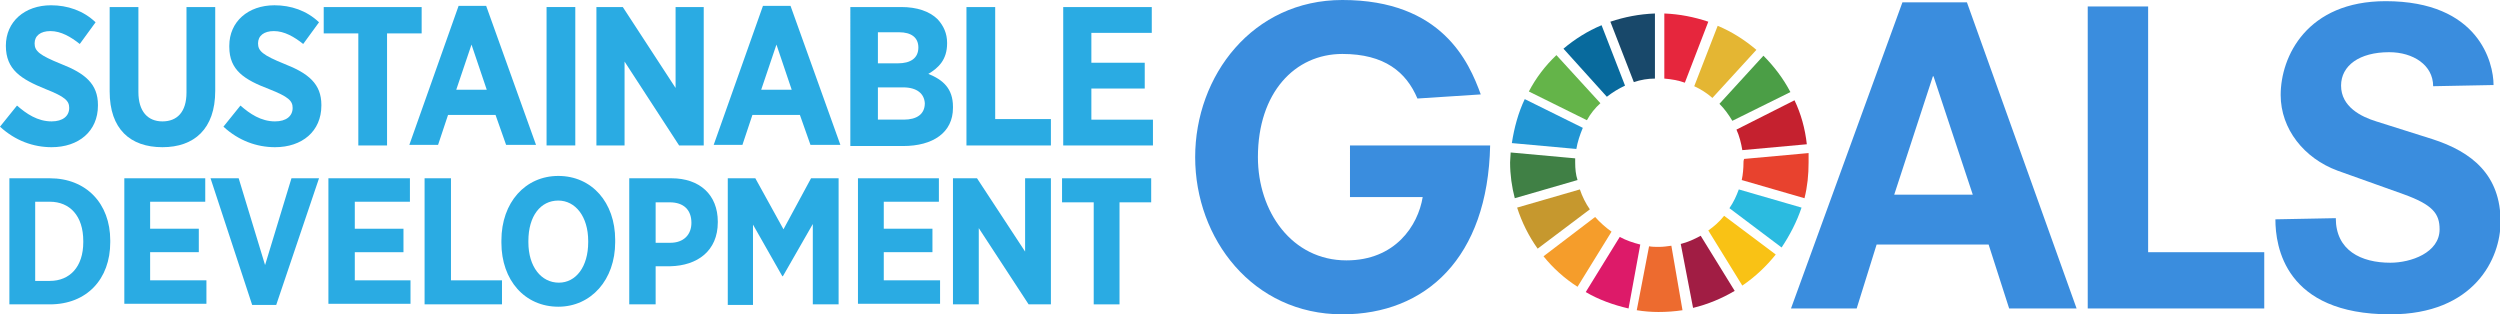 <?xml version="1.0" encoding="utf-8"?>
<!-- Generator: Adobe Illustrator 25.0.1, SVG Export Plug-In . SVG Version: 6.00 Build 0)  -->
<svg version="1.1" id="Livello_1" xmlns="http://www.w3.org/2000/svg" xmlns:xlink="http://www.w3.org/1999/xlink" x="0px" y="0px"
	 viewBox="0 0 426.3 53.6" style="enable-background:new 0 0 426.3 53.6;" xml:space="preserve">
<style type="text/css">
	.st0{fill:#2AABE3;}
	.st1{fill:#3A8DDE;}
	.st2{fill:#64B449;}
	.st3{fill:#E4B633;}
	.st4{fill:#C5212F;}
	.st5{fill:#4B9E46;}
	.st6{fill:#408045;}
	.st7{fill:#F9C215;}
	.st8{fill:#E8422E;}
	.st9{fill:#F59D2B;}
	.st10{fill:#2195D3;}
	.st11{fill:#A11D44;}
	.st12{fill:#2BBBE0;}
	.st13{fill:#ED6B2F;}
	.st14{fill:#E6263D;}
	.st15{fill:#DD1A69;}
	.st16{fill:#18486A;}
	.st17{fill:#C6982E;}
	.st18{fill:#086A9D;}
</style>
<g>
	<g>
		<path class="st0" d="M1.6,30.4h6.9c6.2,0,10.3,4.3,10.3,10.6v0.3c0,6.3-4,10.6-10.3,10.6H1.6V30.4z M6,34.4v13.5h2.5
			c3.4,0,5.7-2.4,5.7-6.6v-0.2c0-4.3-2.3-6.7-5.7-6.7H6z"/>
		<path class="st0" d="M21.1,30.4H35v4h-9.4v4.6h8.3v4h-8.3v4.8h9.6v4h-14V30.4z"/>
		<path class="st0" d="M35.9,30.4h4.8l4.5,14.8l4.5-14.8h4.7l-7.3,21.6h-4.1L35.9,30.4z"/>
		<path class="st0" d="M56,30.4h13.9v4h-9.4v4.6h8.3v4h-8.3v4.8H70v4H56V30.4z"/>
		<path class="st0" d="M72.4,30.4h4.5v17.4h8.7v4.1H72.4V30.4z"/>
		<path class="st0" d="M85.5,41.4V41c0-6.5,4.1-11,9.7-11c5.7,0,9.7,4.5,9.7,10.9v0.4c0,6.4-4.1,11-9.7,11
			C89.5,52.3,85.5,47.8,85.5,41.4z M100.3,41.3v-0.2c0-4.2-2.2-6.9-5.1-6.9c-3,0-5.1,2.6-5.1,6.9v0.2c0,4.2,2.2,6.9,5.2,6.9
			C98.2,48.2,100.3,45.5,100.3,41.3z"/>
		<path class="st0" d="M107.3,30.4h7.2c4.8,0,7.9,2.8,7.9,7.4v0.1c0,4.9-3.5,7.4-8.1,7.5h-2.5v6.5h-4.5V30.4z M114.3,41.4
			c2.3,0,3.6-1.4,3.6-3.4v0c0-2.2-1.3-3.5-3.7-3.5h-2.4v6.9H114.3z"/>
		<path class="st0" d="M124.1,30.4h4.7l4.8,8.7l4.7-8.7h4.7v21.5h-4.4V38.2l-5.1,8.9h-0.1l-5-8.8v13.7h-4.3V30.4z"/>
		<path class="st0" d="M146.2,30.4h13.9v4h-9.4v4.6h8.3v4h-8.3v4.8h9.6v4h-14V30.4z"/>
		<path class="st0" d="M162.5,30.4h4.1l8.2,12.5V30.4h4.4v21.5h-3.8l-8.5-13v13h-4.4V30.4z"/>
		<path class="st0" d="M186.5,34.5h-5.4v-4.1h15.2v4.1h-5.4v17.4h-4.4V34.5z"/>
	</g>
	<g>
		<path class="st0" d="M0,21.6L2.9,18c1.6,1.4,3.5,2.7,5.9,2.7c1.9,0,3-0.9,3-2.3v0c0-1.2-0.7-1.9-4-3.2C3.6,13.5,1,11.9,1,7.8V7.8
			c0-4.1,3.2-6.9,7.7-6.9c2.8,0,5.5,0.9,7.6,2.9l-2.7,3.7c-1.5-1.2-3.2-2.2-5-2.2c-1.7,0-2.7,0.8-2.7,2.1v0c0,1.3,0.8,2,4.5,3.5
			c4.1,1.6,6.3,3.4,6.3,7V18c0,4.4-3.3,7.1-7.9,7.1C5.7,25.1,2.6,24,0,21.6z"/>
		<path class="st0" d="M18.7,15.6V1.2h4.9v14.5c0,3.3,1.6,5,4.1,5c2.5,0,4.1-1.6,4.1-4.9V1.2h4.9v14.3c0,6.5-3.6,9.6-9,9.6
			C22.2,25.1,18.7,22,18.7,15.6z"/>
		<path class="st0" d="M38.1,21.6L41,18c1.6,1.4,3.5,2.7,5.9,2.7c1.9,0,3-0.9,3-2.3v0c0-1.2-0.7-1.9-4-3.2c-4.2-1.6-6.8-3.2-6.8-7.2
			V7.8c0-4.1,3.2-6.9,7.7-6.9c2.8,0,5.5,0.9,7.6,2.9l-2.7,3.7c-1.5-1.2-3.2-2.2-5-2.2c-1.7,0-2.7,0.8-2.7,2.1v0c0,1.3,0.8,2,4.5,3.5
			c4.1,1.6,6.3,3.4,6.3,7V18c0,4.4-3.3,7.1-7.9,7.1C43.8,25.1,40.7,24,38.1,21.6z"/>
		<path class="st0" d="M61.1,5.7h-5.9V1.2h16.7v4.5H66v19.1h-4.9V5.7z"/>
		<path class="st0" d="M78.2,1h4.7l8.5,23.7h-5.1l-1.8-5.1h-8.1l-1.7,5.1h-4.9L78.2,1z M83,15.3l-2.6-7.7l-2.6,7.7H83z"/>
		<path class="st0" d="M93.2,1.2h4.9v23.6h-4.9V1.2z"/>
		<path class="st0" d="M101.7,1.2h4.5l9,13.8V1.2h4.8v23.6h-4.2l-9.3-14.3v14.3h-4.8V1.2z"/>
		<path class="st0" d="M130.1,1h4.7l8.5,23.7h-5.1l-1.8-5.1h-8.1l-1.7,5.1h-4.9L130.1,1z M135,15.3l-2.6-7.7l-2.6,7.7H135z"/>
		<path class="st0" d="M144.9,1.2h8.8c2.6,0,4.8,0.7,6.2,2.1c1,1.1,1.6,2.4,1.6,4v0.1c0,2.8-1.5,4.2-3.2,5.2c2.5,1,4.2,2.5,4.2,5.6
			v0.2c0,4.2-3.4,6.5-8.5,6.5h-9V1.2z M156.6,8.1c0-1.7-1.2-2.6-3.3-2.6h-3.6v5.3h3.4C155.3,10.8,156.6,9.9,156.6,8.1L156.6,8.1z
			 M154,14.9h-4.3v5.5h4.4c2.2,0,3.6-0.9,3.6-2.8v0C157.6,16,156.4,14.9,154,14.9z"/>
		<path class="st0" d="M164.8,1.2h4.9v19.1h9.5v4.5h-14.4V1.2z"/>
		<path class="st0" d="M181.2,1.2h15.2v4.4h-10.3v5.1h9.1v4.4h-9.1v5.3h10.5v4.4h-15.3V1.2z"/>
	</g>
	<g>
		<path class="st1" d="M230.3,24.8h23.8c-0.4,19.2-11,28.8-25.2,28.8c-15.3,0-25.1-12.9-25.1-26.8c0-13.9,9.8-26.8,25.1-26.8
			c17,0,21.6,10.6,23.6,16.1l-10.8,0.7c-1.9-4.5-5.6-7.6-12.8-7.6c-8.1,0-14.4,6.6-14.4,17.6c0,9.3,5.8,17.6,15.1,17.6
			c8.3,0,12.2-5.9,13-10.8h-12.4V24.8z"/>
		<path class="st1" d="M356,1.1h10.3V43h19.8v9.6H356V1.1z"/>
		<path class="st1" d="M414.9,14.7c0-3.6-3.4-5.8-7.5-5.8c-5.1,0-8.2,2.3-8.2,5.7c0,3.6,3.4,5.3,6,6.1l9.5,3
			c6.9,2.2,11.7,6.2,11.7,14.1c0,6.3-4.5,15.8-18.8,15.8C389.6,53.6,388,42,388,37.4l10.3-0.2c0,5.5,4.3,7.6,9.3,7.6
			c3.5,0,8.4-1.7,8.4-5.7c0-2.7-1.2-4.2-6.2-6l-11.2-4c-5.7-2.1-9.7-7.1-9.7-12.9c0-6.6,4.5-16,17.9-16c15.9,0,18.4,10.5,18.4,14.3
			L414.9,14.7z"/>
		<g>
			<path class="st2" d="M270.6,20.5c0.6-1.1,1.4-2.1,2.3-2.9l-7.5-8.2c-1.9,1.8-3.5,3.9-4.7,6.2L270.6,20.5z"/>
			<path class="st3" d="M288.9,14.7c1.1,0.5,2.2,1.2,3.1,2l7.5-8.2c-2-1.7-4.2-3.1-6.6-4.1L288.9,14.7z"/>
			<path class="st4" d="M306,17.1l-9.9,5c0.5,1.1,0.8,2.3,1,3.5l11-1C307.8,21.9,307.1,19.4,306,17.1"/>
			<path class="st5" d="M295.4,20.6l9.9-4.9c-1.2-2.3-2.8-4.4-4.6-6.2l-7.5,8.2C294.1,18.6,294.8,19.6,295.4,20.6"/>
			<path class="st6" d="M268.6,27.7c0-0.2,0-0.4,0-0.7l-11-1c0,0.5-0.1,1.1-0.1,1.7c0,2.1,0.3,4.2,0.8,6.1l10.7-3.1
				C268.7,29.8,268.6,28.8,268.6,27.7"/>
			<path class="st7" d="M294,36.8c-0.8,1-1.7,1.8-2.7,2.5l5.8,9.4c2.2-1.5,4.1-3.3,5.7-5.3L294,36.8z"/>
			<path class="st8" d="M297.3,27.7c0,1-0.1,2.1-0.3,3l10.7,3.1c0.5-2,0.7-4,0.7-6.1c0-0.5,0-1,0-1.6l-11,1
				C297.3,27.4,297.3,27.5,297.3,27.7"/>
			<path class="st9" d="M272,37l-8.8,6.7c1.6,2,3.6,3.8,5.8,5.2l5.8-9.4C273.8,38.8,272.8,37.9,272,37"/>
			<path class="st10" d="M268.8,25.4c0.2-1.2,0.6-2.4,1.1-3.6l-9.9-4.9c-1.1,2.3-1.8,4.9-2.2,7.5L268.8,25.4z"/>
			<path class="st11" d="M295.8,49.6l-5.8-9.4c-1.1,0.6-2.2,1.1-3.4,1.4l2.1,10.9C291.2,51.9,293.6,50.9,295.8,49.6"/>
			<path class="st12" d="M296.5,32.3c-0.4,1.1-0.9,2.2-1.6,3.2l8.9,6.7c1.4-2.1,2.6-4.4,3.4-6.8L296.5,32.3z"/>
			<path class="st13" d="M285,41.9c-0.7,0.1-1.4,0.2-2.1,0.2c-0.6,0-1.1,0-1.7-0.1l-2.1,10.9c1.2,0.2,2.5,0.3,3.7,0.3
				c1.4,0,2.8-0.1,4.1-0.3L285,41.9z"/>
			<path class="st14" d="M283.8,13.4c1.2,0.1,2.4,0.3,3.5,0.7l4-10.4c-2.4-0.8-4.9-1.3-7.5-1.4V13.4z"/>
			<path class="st15" d="M279.7,41.7c-1.2-0.3-2.4-0.7-3.5-1.3l-5.8,9.4c2.2,1.3,4.7,2.2,7.3,2.8L279.7,41.7z"/>
			<path class="st16" d="M278.6,14c1.2-0.4,2.4-0.6,3.6-0.6V2.3c-2.7,0.1-5.2,0.6-7.6,1.4L278.6,14z"/>
			<path class="st17" d="M271.1,35.7c-0.7-1-1.3-2.2-1.7-3.4l-10.7,3.1c0.8,2.5,2,4.9,3.5,7L271.1,35.7z"/>
			<path class="st18" d="M274,16.5c0.9-0.7,2-1.4,3.1-1.9l-4-10.3c-2.4,1-4.6,2.4-6.5,4L274,16.5z"/>
		</g>
		<g>
			<path class="st1" d="M339.1,41.7H320l-3.4,10.9h-11.2l19-52.2h11l18.7,52.2h-11.5L339.1,41.7z M329.7,13h-0.1L323,33.2h13.4
				L329.7,13z"/>
		</g>
	</g>
</g>
</svg>
